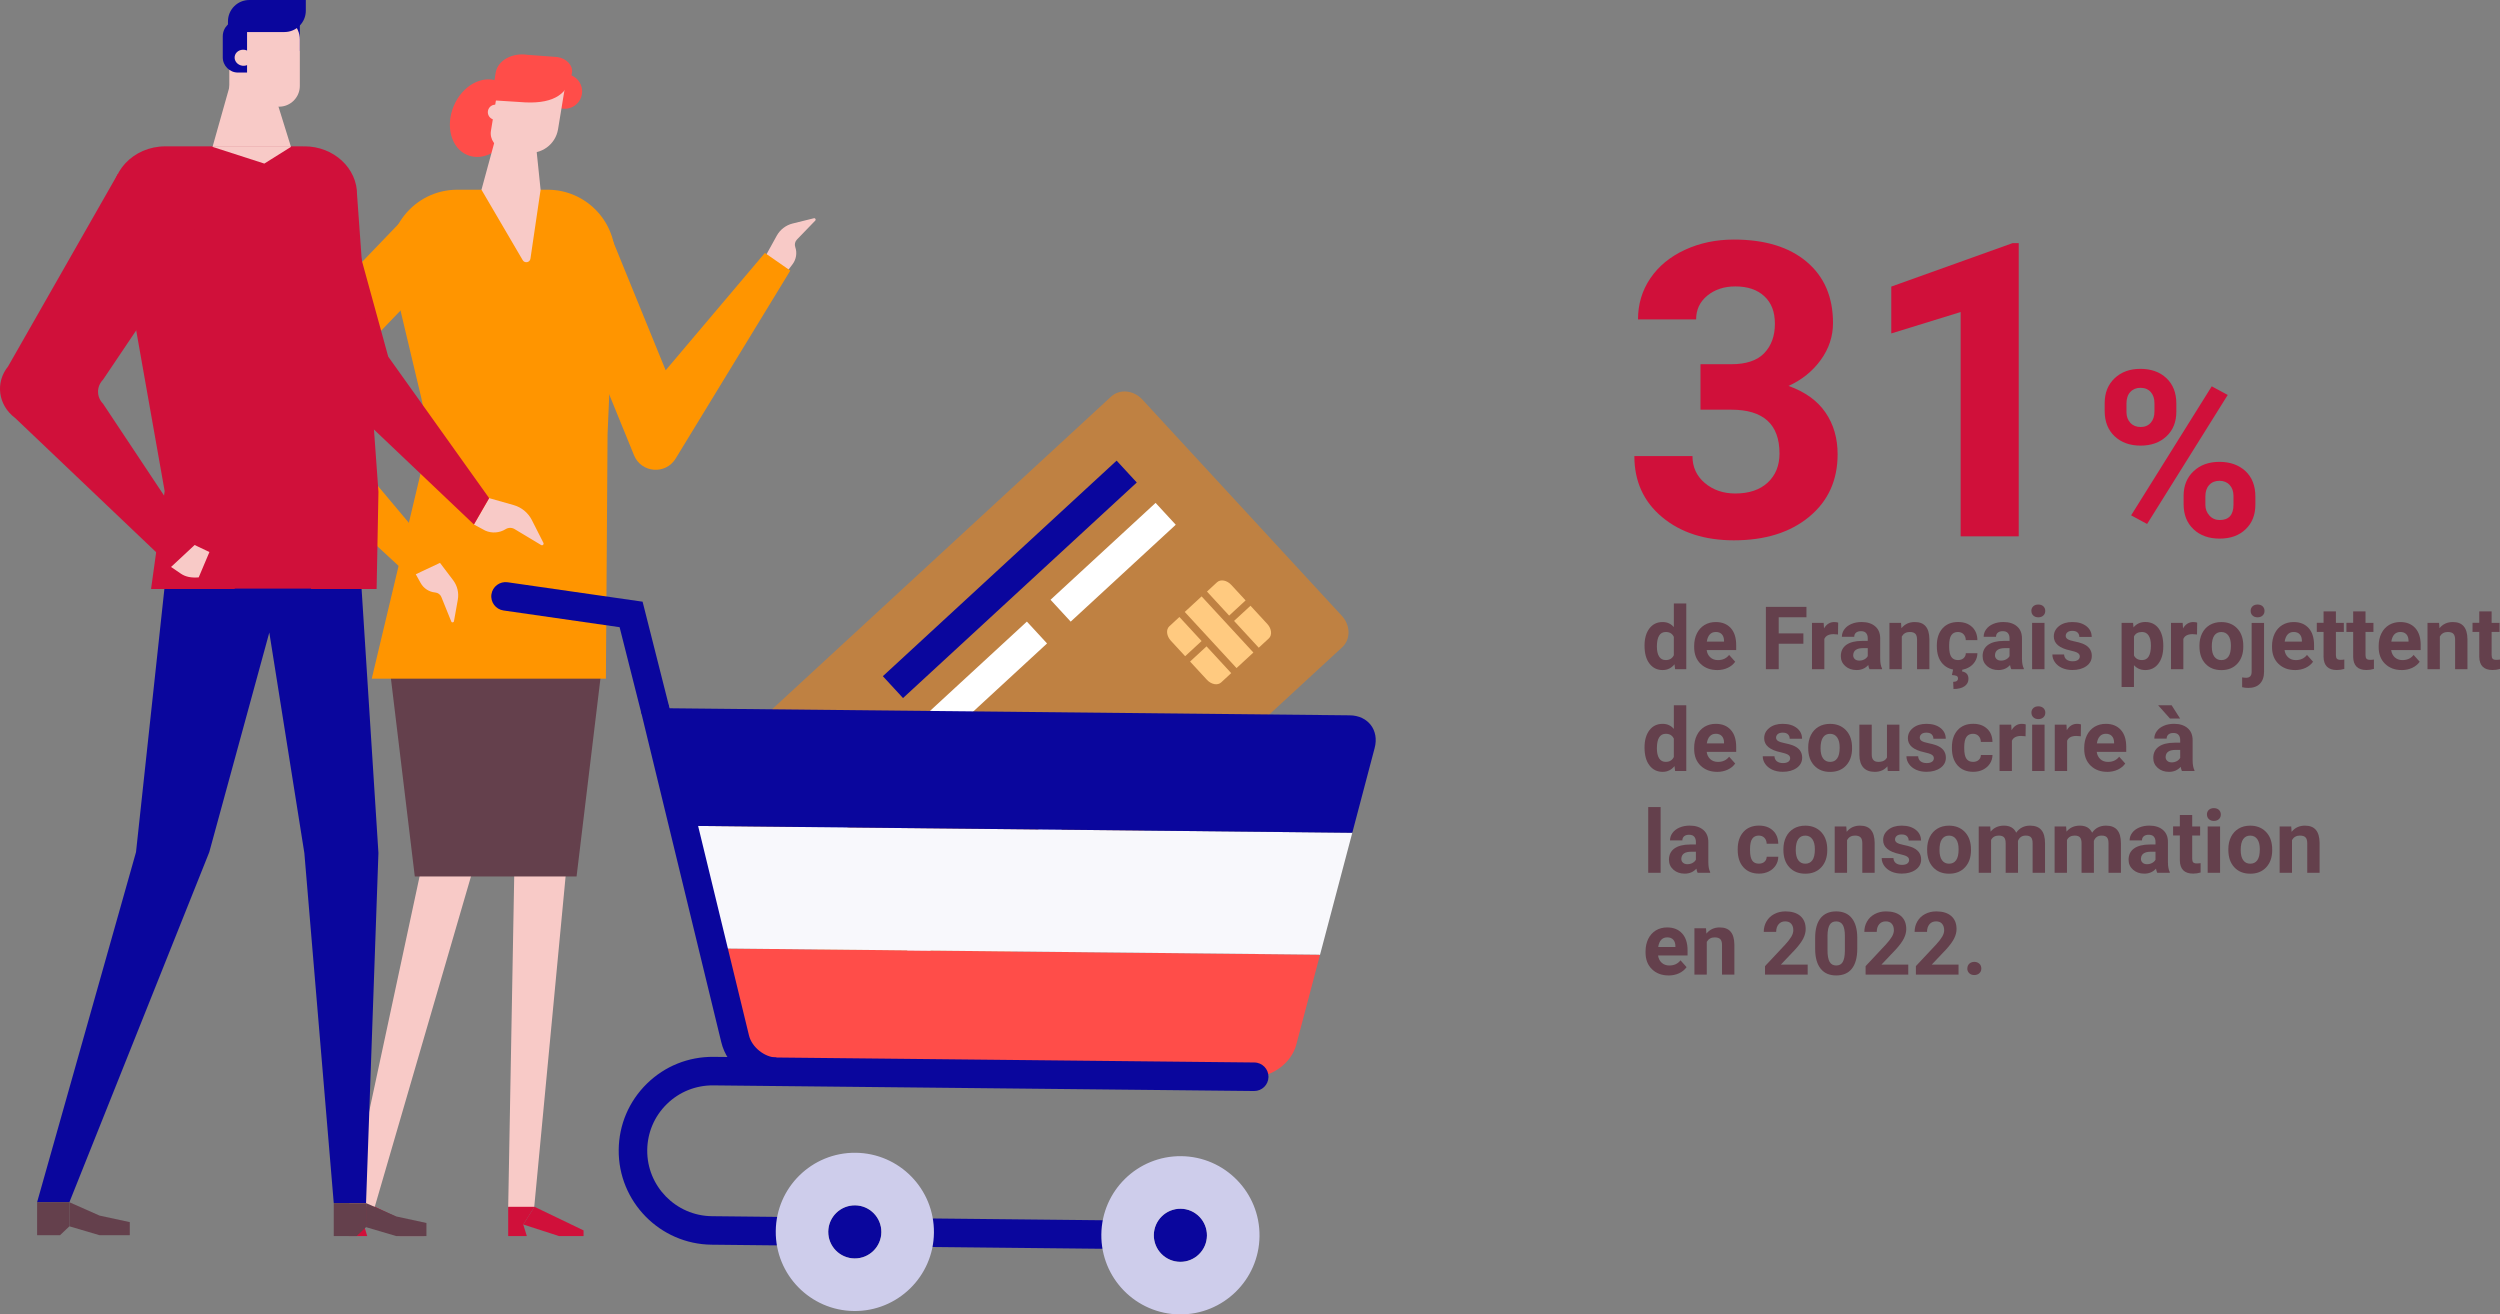 <?xml version="1.0" encoding="UTF-8"?>
<svg id="Calque_2" data-name="Calque 2" xmlns="http://www.w3.org/2000/svg" viewBox="0 0 884.11 464.83">
  <rect x="0" y="0" width="884.11" height="464.83" fill="#808080" stroke="none"/>
  <defs>
    <style>
      .cls-1 {
        fill: #ff4d49;
      }

      .cls-2 {
        fill: #fff;
      }

      .cls-3 {
        fill: #0a069d;
      }

      .cls-4 {
        fill: #f8f8fc;
      }

      .cls-5 {
        fill: #bf8142;
      }

      .cls-6 {
        fill: #64404c;
      }

      .cls-7 {
        fill: #ff9500;
      }

      .cls-8 {
        fill: #ffca80;
      }

      .cls-9 {
        fill: #e8ebf9;
      }

      .cls-10 {
        fill: #d0103a;
      }

      .cls-11 {
        fill: #f8cac7;
      }

      .cls-12 {
        fill: #cecdeb;
      }
    </style>
  </defs>
  <g id="Calque_1-2" data-name="Calque 1">
    <g>
      <path class="cls-10" d="m601.37,128.8h10.95c5.21,0,9.08-1.3,11.59-3.91,2.51-2.61,3.77-6.07,3.77-10.38s-1.24-7.42-3.73-9.74-5.91-3.48-10.27-3.48c-3.93,0-7.23,1.08-9.88,3.24-2.65,2.16-3.98,4.96-3.98,8.42h-20.55c0-5.4,1.46-10.25,4.37-14.54,2.92-4.29,6.99-7.64,12.23-10.06,5.24-2.42,11.01-3.63,17.31-3.63,10.95,0,19.53,2.62,25.74,7.86,6.21,5.24,9.31,12.45,9.31,21.65,0,4.74-1.45,9.1-4.34,13.08-2.89,3.98-6.68,7.04-11.38,9.17,5.83,2.09,10.18,5.21,13.05,9.38,2.87,4.17,4.3,9.1,4.3,14.79,0,9.2-3.35,16.57-10.06,22.11-6.71,5.55-15.58,8.32-26.62,8.32-10.33,0-18.78-2.72-25.35-8.18-6.56-5.45-9.85-12.66-9.85-21.61h20.55c0,3.89,1.46,7.06,4.37,9.53,2.92,2.46,6.51,3.7,10.77,3.7,4.88,0,8.71-1.29,11.48-3.87,2.77-2.58,4.16-6.01,4.16-10.27,0-10.33-5.69-15.5-17.06-15.5h-10.88v-16.07Z"/>
      <path class="cls-10" d="m713.92,189.66h-20.55v-79.31l-24.53,7.57v-16.57l42.87-15.36h2.2v103.66Z"/>
      <path class="cls-10" d="m744.31,142.51c0-3.58,1.16-6.49,3.49-8.72,2.33-2.23,5.37-3.35,9.14-3.35s6.9,1.1,9.22,3.31c2.33,2.21,3.49,5.19,3.49,8.96v2.89c0,3.61-1.16,6.51-3.49,8.7-2.33,2.19-5.37,3.29-9.14,3.29s-6.86-1.1-9.2-3.31c-2.34-2.21-3.51-5.18-3.51-8.92v-2.85Zm7.7,3.14c0,1.61.46,2.91,1.38,3.89.92.98,2.13,1.47,3.63,1.47s2.69-.5,3.57-1.49c.88-1,1.32-2.33,1.32-3.99v-2.98c0-1.61-.44-2.92-1.32-3.91-.88-1-2.1-1.49-3.65-1.49-1.47,0-2.66.49-3.57,1.47-.91.98-1.36,2.35-1.36,4.09v2.94Zm7.3,39.65l-5.65-3.05,28.51-45.63,5.65,3.05-28.51,45.63Zm12.91-9.94c0-3.61,1.18-6.52,3.53-8.72,2.35-2.21,5.4-3.31,9.14-3.31s6.86,1.09,9.2,3.27c2.34,2.18,3.51,5.18,3.51,9v2.89c0,3.58-1.15,6.48-3.45,8.68-2.3,2.21-5.36,3.31-9.18,3.31s-6.94-1.11-9.26-3.33c-2.33-2.22-3.49-5.16-3.49-8.82v-2.97Zm7.7,3.18c0,1.48.48,2.74,1.44,3.79s2.17,1.57,3.61,1.57c3.26,0,4.89-1.81,4.89-5.44v-3.07c0-1.61-.46-2.91-1.36-3.89-.91-.98-2.11-1.47-3.61-1.47s-2.7.49-3.61,1.47c-.91.98-1.36,2.32-1.36,4.01v3.02Z"/>
      <path class="cls-6" d="m581.58,228.35c0-2.55.57-4.59,1.72-6.1,1.15-1.51,2.71-2.27,4.7-2.27,1.59,0,2.91.6,3.95,1.79v-8.36h4.39v23.25h-3.95l-.21-1.74c-1.09,1.36-2.49,2.04-4.21,2.04-1.93,0-3.47-.76-4.64-2.28-1.17-1.52-1.75-3.63-1.75-6.33Zm4.37.31c0,1.54.27,2.72.8,3.54.53.82,1.31,1.23,2.33,1.23,1.35,0,2.31-.57,2.86-1.72v-6.49c-.54-1.15-1.49-1.72-2.83-1.72-2.11,0-3.16,1.72-3.16,5.16Z"/>
      <path class="cls-6" d="m607.26,236.96c-2.4,0-4.36-.74-5.87-2.21-1.51-1.47-2.26-3.44-2.26-5.89v-.42c0-1.65.32-3.12.95-4.41.64-1.3,1.54-2.29,2.7-3,1.17-.7,2.5-1.05,3.99-1.05,2.24,0,4,.71,5.29,2.12,1.29,1.41,1.93,3.42,1.93,6.01v1.79h-10.43c.14,1.07.57,1.93,1.28,2.57.71.65,1.61.97,2.7.97,1.69,0,3-.61,3.95-1.83l2.15,2.41c-.66.93-1.54,1.65-2.66,2.17s-2.36.78-3.72.78Zm-.5-13.46c-.87,0-1.57.29-2.11.88-.54.59-.89,1.43-1.04,2.52h6.08v-.35c-.02-.97-.28-1.73-.79-2.26-.5-.53-1.22-.8-2.15-.8Z"/>
      <path class="cls-6" d="m637.75,227.65h-8.72v9.01h-4.54v-22.04h14.35v3.68h-9.81v5.69h8.72v3.66Z"/>
      <path class="cls-6" d="m649.99,224.38c-.6-.08-1.12-.12-1.57-.12-1.66,0-2.74.56-3.25,1.68v10.72h-4.37v-16.38h4.13l.12,1.95c.88-1.5,2.09-2.25,3.65-2.25.48,0,.94.07,1.36.2l-.06,4.21Z"/>
      <path class="cls-6" d="m661.14,236.66c-.2-.39-.35-.88-.44-1.47-1.06,1.18-2.44,1.77-4.13,1.77-1.6,0-2.93-.46-3.99-1.39-1.05-.93-1.58-2.1-1.58-3.51,0-1.74.64-3.07,1.93-4,1.29-.93,3.15-1.4,5.58-1.41h2.01v-.94c0-.76-.19-1.36-.58-1.82-.39-.46-1-.68-1.84-.68-.74,0-1.31.18-1.73.53-.42.35-.63.84-.63,1.45h-4.37c0-.95.29-1.83.88-2.63.58-.81,1.41-1.44,2.48-1.9,1.07-.46,2.27-.69,3.6-.69,2.02,0,3.62.51,4.81,1.52,1.19,1.01,1.78,2.44,1.78,4.28v7.1c0,1.55.23,2.73.65,3.53v.26h-4.42Zm-3.62-3.04c.65,0,1.24-.14,1.79-.43.54-.29.95-.67,1.21-1.16v-2.82h-1.63c-2.19,0-3.36.76-3.5,2.27l-.02.26c0,.54.19.99.58,1.35.38.35.91.53,1.57.53Z"/>
      <path class="cls-6" d="m672.29,220.28l.14,1.89c1.17-1.46,2.74-2.19,4.71-2.19,1.74,0,3.03.51,3.88,1.53.85,1.02,1.28,2.54,1.3,4.57v10.58h-4.37v-10.5c0-.93-.2-1.61-.61-2.03-.4-.42-1.07-.63-2.01-.63-1.23,0-2.15.53-2.77,1.58v11.58h-4.37v-16.38h4.12Z"/>
      <path class="cls-6" d="m692.44,233.43c.81,0,1.46-.22,1.97-.67.5-.44.77-1.03.79-1.77h4.1c-.01,1.11-.31,2.13-.91,3.05-.6.92-1.41,1.64-2.44,2.15-1.03.51-2.18.76-3.43.76-2.34,0-4.19-.74-5.54-2.23-1.35-1.49-2.03-3.54-2.03-6.17v-.29c0-2.52.67-4.54,2.01-6.04,1.34-1.5,3.18-2.25,5.52-2.25,2.05,0,3.69.58,4.93,1.75,1.24,1.17,1.86,2.72,1.88,4.66h-4.1c-.02-.85-.28-1.54-.79-2.08-.5-.53-1.17-.8-2-.8-1.02,0-1.79.37-2.31,1.11-.52.74-.78,1.95-.78,3.62v.45c0,1.69.26,2.9.77,3.64.51.74,1.3,1.11,2.35,1.11Zm1.59,3.13l-.17.88c1.51.27,2.27,1.15,2.27,2.62,0,1.11-.46,1.99-1.39,2.63-.92.65-2.22.97-3.9.97l-.11-2.53c1.13,0,1.7-.41,1.7-1.23,0-.42-.17-.71-.51-.87-.34-.16-.89-.26-1.64-.31l.47-2.17h3.27Z"/>
      <path class="cls-6" d="m711.28,236.66c-.2-.39-.35-.88-.44-1.47-1.06,1.18-2.44,1.77-4.13,1.77-1.6,0-2.93-.46-3.99-1.39-1.05-.93-1.58-2.1-1.58-3.51,0-1.74.64-3.07,1.93-4,1.29-.93,3.15-1.4,5.58-1.41h2.01v-.94c0-.76-.19-1.36-.58-1.82-.39-.46-1-.68-1.84-.68-.74,0-1.31.18-1.73.53-.42.35-.63.84-.63,1.45h-4.37c0-.95.29-1.83.88-2.63.58-.81,1.41-1.44,2.48-1.9,1.07-.46,2.27-.69,3.6-.69,2.02,0,3.62.51,4.81,1.52,1.19,1.01,1.78,2.44,1.78,4.28v7.1c0,1.55.23,2.73.65,3.53v.26h-4.42Zm-3.62-3.04c.65,0,1.24-.14,1.79-.43.54-.29.95-.67,1.21-1.16v-2.82h-1.63c-2.19,0-3.36.76-3.5,2.27l-.02.26c0,.54.19.99.58,1.35.38.35.91.53,1.57.53Z"/>
      <path class="cls-6" d="m718.38,216.04c0-.66.22-1.2.66-1.62.44-.42,1.04-.63,1.79-.63s1.34.21,1.79.63c.44.42.67.96.67,1.62s-.22,1.21-.67,1.63c-.45.42-1.04.64-1.78.64s-1.33-.21-1.78-.64c-.45-.42-.67-.97-.67-1.63Zm4.65,20.62h-4.39v-16.38h4.39v16.38Z"/>
      <path class="cls-6" d="m735.5,232.13c0-.54-.27-.96-.79-1.26-.53-.31-1.38-.58-2.55-.83-3.9-.82-5.84-2.47-5.84-4.96,0-1.45.6-2.67,1.81-3.64,1.21-.97,2.78-1.46,4.73-1.46,2.08,0,3.74.49,4.99,1.47,1.25.98,1.87,2.25,1.87,3.81h-4.37c0-.62-.2-1.14-.61-1.55-.4-.41-1.03-.61-1.89-.61-.74,0-1.31.17-1.71.5-.4.33-.61.76-.61,1.27,0,.48.23.88.69,1.17.46.3,1.23.55,2.32.77,1.09.22,2.01.46,2.75.73,2.31.85,3.47,2.32,3.47,4.41,0,1.49-.64,2.7-1.92,3.62-1.28.92-2.94,1.38-4.96,1.38-1.37,0-2.59-.25-3.66-.73-1.06-.49-1.9-1.16-2.5-2.01s-.91-1.77-.91-2.76h4.15c.04.78.33,1.37.86,1.79.53.41,1.25.62,2.15.62.84,0,1.47-.16,1.9-.48.43-.32.64-.73.64-1.25Z"/>
      <path class="cls-6" d="m765.03,228.62c0,2.52-.57,4.54-1.72,6.06-1.15,1.52-2.69,2.28-4.64,2.28-1.66,0-2.99-.58-4.01-1.73v7.72h-4.37v-22.67h4.06l.15,1.6c1.06-1.27,2.44-1.91,4.15-1.91,2.02,0,3.59.75,4.71,2.24s1.68,3.55,1.68,6.18v.23Zm-4.37-.33c0-1.53-.27-2.71-.81-3.54-.54-.83-1.32-1.25-2.35-1.25-1.37,0-2.32.53-2.83,1.58v6.73c.53,1.08,1.49,1.62,2.86,1.62,2.09,0,3.13-1.71,3.13-5.15Z"/>
      <path class="cls-6" d="m776.95,224.38c-.6-.08-1.12-.12-1.57-.12-1.66,0-2.74.56-3.25,1.68v10.72h-4.37v-16.38h4.13l.12,1.95c.88-1.5,2.09-2.25,3.65-2.25.48,0,.94.07,1.36.2l-.06,4.21Z"/>
      <path class="cls-6" d="m777.82,228.32c0-1.62.31-3.07.94-4.34.63-1.27,1.53-2.25,2.7-2.95,1.18-.7,2.54-1.04,4.09-1.04,2.21,0,4.01.68,5.41,2.03,1.4,1.35,2.18,3.19,2.34,5.51l.03,1.12c0,2.51-.7,4.53-2.1,6.05-1.4,1.52-3.28,2.28-5.65,2.28s-4.25-.76-5.65-2.27c-1.41-1.51-2.11-3.57-2.11-6.18v-.2Zm4.37.31c0,1.56.29,2.75.88,3.57.58.82,1.42,1.24,2.51,1.24s1.89-.41,2.48-1.22c.6-.81.89-2.12.89-3.9,0-1.53-.3-2.71-.89-3.55-.6-.84-1.43-1.26-2.51-1.26s-1.9.42-2.48,1.25c-.59.83-.88,2.12-.88,3.87Z"/>
      <path class="cls-6" d="m800.67,220.28v17.27c0,1.81-.48,3.21-1.44,4.22-.96,1-2.34,1.51-4.15,1.51-.76,0-1.48-.09-2.16-.26v-3.47c.52.09.98.14,1.38.14,1.32,0,1.98-.7,1.98-2.1v-17.3h4.39Zm-4.74-4.24c0-.66.22-1.2.66-1.62.44-.42,1.04-.63,1.79-.63s1.35.21,1.79.63c.44.42.66.96.66,1.62s-.22,1.21-.67,1.63c-.45.42-1.04.64-1.78.64s-1.33-.21-1.78-.64c-.45-.42-.67-.97-.67-1.63Z"/>
      <path class="cls-6" d="m811.62,236.96c-2.4,0-4.36-.74-5.87-2.21-1.51-1.47-2.26-3.44-2.26-5.89v-.42c0-1.65.32-3.12.95-4.41.64-1.3,1.54-2.29,2.7-3,1.17-.7,2.5-1.05,3.99-1.05,2.24,0,4,.71,5.29,2.12,1.29,1.41,1.93,3.42,1.93,6.01v1.79h-10.43c.14,1.07.57,1.93,1.28,2.57.71.65,1.61.97,2.7.97,1.69,0,3-.61,3.95-1.83l2.15,2.41c-.66.93-1.54,1.65-2.66,2.17s-2.36.78-3.72.78Zm-.5-13.46c-.87,0-1.57.29-2.11.88-.54.59-.89,1.43-1.04,2.52h6.08v-.35c-.02-.97-.28-1.73-.79-2.26-.5-.53-1.22-.8-2.15-.8Z"/>
      <path class="cls-6" d="m826.08,216.25v4.03h2.8v3.21h-2.8v8.17c0,.61.12,1.04.35,1.3.23.26.68.39,1.33.39.48,0,.91-.04,1.29-.11v3.32c-.86.26-1.74.39-2.65.39-3.07,0-4.63-1.55-4.69-4.65v-8.83h-2.39v-3.21h2.39v-4.03h4.37Z"/>
      <path class="cls-6" d="m836.55,216.25v4.03h2.8v3.21h-2.8v8.17c0,.61.12,1.04.35,1.3.23.26.68.39,1.33.39.48,0,.91-.04,1.29-.11v3.32c-.86.26-1.74.39-2.65.39-3.07,0-4.63-1.55-4.69-4.65v-8.83h-2.39v-3.21h2.39v-4.03h4.37Z"/>
      <path class="cls-6" d="m849.33,236.96c-2.4,0-4.36-.74-5.87-2.21-1.51-1.47-2.26-3.44-2.26-5.89v-.42c0-1.65.32-3.12.95-4.41.64-1.3,1.54-2.29,2.7-3,1.17-.7,2.5-1.05,3.99-1.05,2.24,0,4,.71,5.29,2.12,1.29,1.41,1.93,3.42,1.93,6.01v1.79h-10.43c.14,1.07.57,1.93,1.28,2.57.71.65,1.61.97,2.7.97,1.69,0,3-.61,3.95-1.83l2.15,2.41c-.66.93-1.54,1.65-2.66,2.17s-2.36.78-3.72.78Zm-.5-13.46c-.87,0-1.57.29-2.11.88-.54.59-.89,1.43-1.04,2.52h6.08v-.35c-.02-.97-.28-1.73-.79-2.26-.5-.53-1.22-.8-2.15-.8Z"/>
      <path class="cls-6" d="m862.57,220.28l.14,1.89c1.17-1.46,2.74-2.19,4.71-2.19,1.74,0,3.03.51,3.88,1.53.85,1.02,1.28,2.54,1.3,4.57v10.58h-4.37v-10.5c0-.93-.2-1.61-.61-2.03-.4-.42-1.07-.63-2.01-.63-1.23,0-2.15.53-2.77,1.58v11.58h-4.37v-16.38h4.12Z"/>
      <path class="cls-6" d="m881.15,216.25v4.03h2.8v3.21h-2.8v8.17c0,.61.12,1.04.35,1.3.23.26.68.39,1.33.39.48,0,.91-.04,1.29-.11v3.32c-.86.26-1.74.39-2.65.39-3.07,0-4.63-1.55-4.69-4.65v-8.83h-2.39v-3.21h2.39v-4.03h4.37Z"/>
      <path class="cls-6" d="m581.58,264.35c0-2.55.57-4.59,1.72-6.1,1.15-1.51,2.71-2.27,4.7-2.27,1.59,0,2.91.6,3.95,1.79v-8.36h4.39v23.25h-3.95l-.21-1.74c-1.09,1.36-2.49,2.04-4.21,2.04-1.93,0-3.47-.76-4.64-2.28-1.17-1.52-1.75-3.63-1.75-6.33Zm4.37.31c0,1.54.27,2.72.8,3.54.53.82,1.31,1.23,2.33,1.23,1.35,0,2.31-.57,2.86-1.72v-6.49c-.54-1.15-1.49-1.72-2.83-1.72-2.11,0-3.16,1.72-3.16,5.16Z"/>
      <path class="cls-6" d="m607.26,272.96c-2.4,0-4.36-.74-5.87-2.21-1.51-1.47-2.26-3.44-2.26-5.89v-.42c0-1.65.32-3.12.95-4.41.64-1.3,1.54-2.29,2.7-3,1.17-.7,2.5-1.05,3.99-1.05,2.24,0,4,.71,5.29,2.12,1.29,1.41,1.93,3.42,1.93,6.01v1.79h-10.43c.14,1.07.57,1.93,1.28,2.57.71.65,1.61.97,2.7.97,1.69,0,3-.61,3.95-1.83l2.15,2.41c-.66.93-1.54,1.65-2.66,2.17s-2.36.78-3.72.78Zm-.5-13.46c-.87,0-1.57.29-2.11.88-.54.59-.89,1.43-1.04,2.52h6.08v-.35c-.02-.97-.28-1.73-.79-2.26-.5-.53-1.22-.8-2.15-.8Z"/>
      <path class="cls-6" d="m633.07,268.13c0-.54-.27-.96-.79-1.26-.53-.31-1.38-.58-2.55-.83-3.9-.82-5.84-2.47-5.84-4.96,0-1.45.6-2.67,1.81-3.64,1.21-.97,2.78-1.46,4.73-1.46,2.08,0,3.74.49,4.99,1.47,1.25.98,1.87,2.25,1.87,3.81h-4.37c0-.62-.2-1.14-.61-1.55-.4-.41-1.03-.61-1.89-.61-.74,0-1.31.17-1.71.5-.4.33-.61.76-.61,1.27,0,.48.23.88.69,1.17.46.3,1.23.55,2.32.77,1.09.22,2.01.46,2.75.73,2.31.85,3.47,2.32,3.47,4.41,0,1.49-.64,2.7-1.92,3.62-1.28.92-2.94,1.38-4.96,1.38-1.37,0-2.59-.25-3.66-.73-1.06-.49-1.9-1.16-2.5-2.01s-.91-1.77-.91-2.76h4.15c.04.78.33,1.37.86,1.79.53.41,1.25.62,2.15.62.84,0,1.47-.16,1.9-.48.43-.32.64-.73.64-1.25Z"/>
      <path class="cls-6" d="m639.46,264.32c0-1.62.31-3.07.94-4.34.63-1.27,1.53-2.25,2.7-2.95,1.18-.7,2.54-1.04,4.09-1.04,2.21,0,4.01.68,5.41,2.03,1.4,1.35,2.18,3.19,2.34,5.51l.03,1.12c0,2.51-.7,4.53-2.1,6.05-1.4,1.52-3.28,2.28-5.65,2.28s-4.25-.76-5.65-2.27c-1.41-1.51-2.11-3.57-2.11-6.18v-.2Zm4.37.31c0,1.56.29,2.75.88,3.57.58.82,1.42,1.24,2.51,1.24s1.89-.41,2.48-1.22c.6-.81.89-2.12.89-3.9,0-1.53-.3-2.71-.89-3.55-.6-.84-1.43-1.26-2.51-1.26s-1.9.42-2.48,1.25c-.59.83-.88,2.12-.88,3.87Z"/>
      <path class="cls-6" d="m667.48,270.99c-1.08,1.31-2.57,1.97-4.48,1.97-1.76,0-3.1-.5-4.02-1.51-.92-1.01-1.4-2.49-1.42-4.44v-10.73h4.37v10.59c0,1.71.78,2.56,2.33,2.56s2.5-.51,3.06-1.54v-11.61h4.39v16.38h-4.12l-.12-1.67Z"/>
      <path class="cls-6" d="m683.89,268.13c0-.54-.27-.96-.79-1.26-.53-.31-1.38-.58-2.55-.83-3.9-.82-5.84-2.47-5.84-4.96,0-1.45.6-2.67,1.81-3.64,1.21-.97,2.78-1.46,4.73-1.46,2.08,0,3.74.49,4.99,1.47,1.25.98,1.87,2.25,1.87,3.81h-4.37c0-.62-.2-1.14-.61-1.55-.4-.41-1.03-.61-1.89-.61-.74,0-1.31.17-1.71.5-.4.33-.61.76-.61,1.27,0,.48.23.88.69,1.17.46.3,1.23.55,2.32.77,1.09.22,2.01.46,2.75.73,2.31.85,3.47,2.32,3.47,4.41,0,1.49-.64,2.7-1.92,3.62-1.28.92-2.94,1.38-4.96,1.38-1.37,0-2.59-.25-3.66-.73-1.06-.49-1.9-1.16-2.5-2.01s-.91-1.77-.91-2.76h4.15c.04.78.33,1.37.86,1.79.53.41,1.25.62,2.15.62.84,0,1.47-.16,1.9-.48.43-.32.64-.73.64-1.25Z"/>
      <path class="cls-6" d="m697.77,269.43c.81,0,1.46-.22,1.97-.67.5-.44.77-1.03.79-1.77h4.1c-.01,1.11-.31,2.13-.91,3.05-.6.92-1.41,1.64-2.44,2.15-1.03.51-2.18.76-3.43.76-2.34,0-4.19-.74-5.54-2.23-1.35-1.49-2.03-3.54-2.03-6.17v-.29c0-2.52.67-4.54,2.01-6.04,1.34-1.5,3.18-2.25,5.52-2.25,2.05,0,3.69.58,4.93,1.75,1.24,1.17,1.86,2.72,1.88,4.66h-4.1c-.02-.85-.28-1.54-.79-2.08-.5-.53-1.17-.8-2-.8-1.02,0-1.79.37-2.31,1.11-.52.74-.78,1.95-.78,3.62v.45c0,1.69.26,2.9.77,3.64.51.74,1.3,1.11,2.35,1.11Z"/>
      <path class="cls-6" d="m716.32,260.38c-.6-.08-1.12-.12-1.57-.12-1.66,0-2.74.56-3.25,1.68v10.72h-4.37v-16.38h4.13l.12,1.95c.88-1.5,2.09-2.25,3.65-2.25.48,0,.94.07,1.36.2l-.06,4.21Z"/>
      <path class="cls-6" d="m718.4,252.04c0-.66.22-1.2.66-1.62.44-.42,1.04-.63,1.79-.63s1.34.21,1.79.63c.44.42.67.96.67,1.62s-.22,1.21-.67,1.63c-.45.42-1.04.64-1.78.64s-1.33-.21-1.78-.64c-.45-.42-.67-.97-.67-1.63Zm4.65,20.62h-4.39v-16.38h4.39v16.38Z"/>
      <path class="cls-6" d="m735.85,260.38c-.6-.08-1.12-.12-1.57-.12-1.66,0-2.74.56-3.25,1.68v10.72h-4.37v-16.38h4.13l.12,1.95c.88-1.5,2.09-2.25,3.65-2.25.48,0,.94.07,1.36.2l-.06,4.21Z"/>
      <path class="cls-6" d="m745.2,272.96c-2.4,0-4.36-.74-5.87-2.21-1.51-1.47-2.26-3.44-2.26-5.89v-.42c0-1.65.32-3.12.95-4.41.64-1.3,1.54-2.29,2.7-3,1.17-.7,2.5-1.05,3.99-1.05,2.24,0,4,.71,5.29,2.12,1.29,1.41,1.93,3.42,1.93,6.01v1.79h-10.43c.14,1.07.57,1.93,1.28,2.57.71.65,1.61.97,2.7.97,1.69,0,3-.61,3.95-1.83l2.15,2.41c-.66.93-1.54,1.65-2.66,2.17s-2.36.78-3.72.78Zm-.5-13.46c-.87,0-1.57.29-2.11.88-.54.59-.89,1.43-1.04,2.52h6.08v-.35c-.02-.97-.28-1.73-.79-2.26-.5-.53-1.22-.8-2.15-.8Z"/>
      <path class="cls-6" d="m771.63,272.66c-.2-.39-.35-.88-.44-1.47-1.06,1.18-2.44,1.77-4.13,1.77-1.6,0-2.93-.46-3.99-1.39-1.05-.93-1.58-2.1-1.58-3.51,0-1.74.64-3.07,1.93-4,1.29-.93,3.15-1.4,5.58-1.41h2.01v-.94c0-.76-.19-1.36-.58-1.82-.39-.46-1-.68-1.84-.68-.74,0-1.31.18-1.73.53-.42.35-.63.84-.63,1.45h-4.37c0-.95.29-1.83.88-2.63.58-.81,1.41-1.44,2.48-1.9,1.07-.46,2.27-.69,3.6-.69,2.02,0,3.62.51,4.81,1.52,1.19,1.01,1.78,2.44,1.78,4.28v7.1c0,1.55.23,2.73.65,3.53v.26h-4.42Zm-.65-18.56h-3.59l-4.18-4.69h4.77l3,4.69Zm-2.97,15.51c.65,0,1.24-.14,1.79-.43.54-.29.95-.67,1.21-1.16v-2.82h-1.63c-2.19,0-3.36.76-3.5,2.27l-.02.26c0,.54.19.99.58,1.35.38.35.91.53,1.57.53Z"/>
      <path class="cls-6" d="m587.27,308.66h-4.39v-23.25h4.39v23.25Z"/>
      <path class="cls-6" d="m600.36,308.66c-.2-.39-.35-.88-.44-1.47-1.06,1.18-2.44,1.77-4.13,1.77-1.6,0-2.93-.46-3.99-1.39-1.05-.93-1.58-2.1-1.58-3.51,0-1.74.64-3.07,1.93-4,1.29-.93,3.15-1.4,5.58-1.41h2.01v-.94c0-.76-.19-1.36-.58-1.82-.39-.46-1-.68-1.84-.68-.74,0-1.31.18-1.73.53-.42.35-.63.84-.63,1.45h-4.37c0-.95.29-1.83.88-2.63.58-.81,1.41-1.44,2.48-1.9,1.07-.46,2.27-.69,3.6-.69,2.02,0,3.62.51,4.81,1.52,1.19,1.01,1.78,2.44,1.78,4.28v7.1c0,1.55.23,2.73.65,3.53v.26h-4.42Zm-3.62-3.04c.65,0,1.24-.14,1.79-.43.54-.29.95-.67,1.21-1.16v-2.82h-1.63c-2.19,0-3.36.76-3.5,2.27l-.02.26c0,.54.19.99.58,1.35.38.35.91.53,1.57.53Z"/>
      <path class="cls-6" d="m622.02,305.43c.81,0,1.46-.22,1.97-.67.5-.44.77-1.03.79-1.77h4.1c-.01,1.11-.31,2.13-.91,3.05-.6.92-1.41,1.64-2.44,2.15-1.03.51-2.18.76-3.43.76-2.34,0-4.19-.74-5.54-2.23-1.35-1.49-2.03-3.54-2.03-6.17v-.29c0-2.52.67-4.54,2.01-6.04,1.34-1.5,3.18-2.25,5.52-2.25,2.05,0,3.69.58,4.93,1.75,1.24,1.17,1.86,2.72,1.88,4.66h-4.1c-.02-.85-.28-1.54-.79-2.08-.5-.53-1.17-.8-2-.8-1.02,0-1.79.37-2.31,1.11-.52.74-.78,1.95-.78,3.62v.45c0,1.69.26,2.9.77,3.64.51.74,1.3,1.11,2.35,1.11Z"/>
      <path class="cls-6" d="m630.69,300.32c0-1.62.31-3.07.94-4.34.63-1.27,1.53-2.25,2.7-2.95,1.18-.7,2.54-1.04,4.09-1.04,2.21,0,4.01.68,5.41,2.03,1.4,1.35,2.18,3.19,2.34,5.51l.03,1.12c0,2.51-.7,4.53-2.1,6.05-1.4,1.52-3.28,2.28-5.65,2.28s-4.25-.76-5.65-2.27c-1.41-1.51-2.11-3.57-2.11-6.18v-.2Zm4.37.31c0,1.56.29,2.75.88,3.57.58.82,1.42,1.24,2.51,1.24s1.89-.41,2.48-1.22c.6-.81.89-2.12.89-3.9,0-1.53-.3-2.71-.89-3.55-.6-.84-1.43-1.26-2.51-1.26s-1.9.42-2.48,1.25c-.59.83-.88,2.12-.88,3.87Z"/>
      <path class="cls-6" d="m652.93,292.28l.14,1.89c1.17-1.46,2.74-2.19,4.71-2.19,1.74,0,3.03.51,3.88,1.53.85,1.02,1.28,2.54,1.3,4.57v10.58h-4.37v-10.5c0-.93-.2-1.61-.61-2.03-.4-.42-1.07-.63-2.01-.63-1.23,0-2.15.53-2.77,1.58v11.58h-4.37v-16.38h4.12Z"/>
      <path class="cls-6" d="m675.14,304.13c0-.54-.27-.96-.79-1.26-.53-.31-1.38-.58-2.55-.83-3.9-.82-5.84-2.47-5.84-4.96,0-1.45.6-2.67,1.81-3.64,1.21-.97,2.78-1.46,4.73-1.46,2.08,0,3.74.49,4.99,1.47,1.25.98,1.87,2.25,1.87,3.81h-4.37c0-.62-.2-1.14-.61-1.55-.4-.41-1.03-.61-1.89-.61-.74,0-1.31.17-1.71.5-.4.33-.61.76-.61,1.27,0,.48.23.88.69,1.17.46.3,1.23.55,2.32.77,1.09.22,2.01.46,2.75.73,2.31.85,3.47,2.32,3.47,4.41,0,1.49-.64,2.7-1.92,3.62-1.28.92-2.94,1.38-4.96,1.38-1.37,0-2.59-.25-3.66-.73-1.06-.49-1.9-1.16-2.5-2.01s-.91-1.77-.91-2.76h4.15c.04.78.33,1.37.86,1.79.53.41,1.25.62,2.15.62.84,0,1.47-.16,1.9-.48.43-.32.64-.73.64-1.25Z"/>
      <path class="cls-6" d="m681.52,300.32c0-1.62.31-3.07.94-4.34.63-1.27,1.53-2.25,2.7-2.95,1.18-.7,2.54-1.04,4.09-1.04,2.21,0,4.01.68,5.41,2.03,1.4,1.35,2.18,3.19,2.34,5.51l.03,1.12c0,2.51-.7,4.53-2.1,6.05-1.4,1.52-3.28,2.28-5.65,2.28s-4.25-.76-5.65-2.27c-1.41-1.51-2.11-3.57-2.11-6.18v-.2Zm4.37.31c0,1.56.29,2.75.88,3.57.58.82,1.42,1.24,2.51,1.24s1.89-.41,2.48-1.22c.6-.81.89-2.12.89-3.9,0-1.53-.3-2.71-.89-3.55-.6-.84-1.43-1.26-2.51-1.26s-1.9.42-2.48,1.25c-.59.83-.88,2.12-.88,3.87Z"/>
      <path class="cls-6" d="m703.83,292.28l.14,1.83c1.16-1.42,2.73-2.13,4.71-2.13,2.11,0,3.56.83,4.34,2.5,1.15-1.66,2.79-2.5,4.92-2.5,1.78,0,3.1.52,3.97,1.55.87,1.03,1.3,2.59,1.3,4.67v10.46h-4.39v-10.47c0-.93-.18-1.61-.54-2.04s-1-.65-1.92-.65c-1.31,0-2.22.63-2.72,1.88l.02,11.27h-4.37v-10.45c0-.95-.19-1.64-.56-2.06-.37-.42-1.01-.64-1.91-.64-1.24,0-2.14.52-2.69,1.55v11.61h-4.37v-16.38h4.1Z"/>
      <path class="cls-6" d="m730.67,292.28l.14,1.83c1.16-1.42,2.73-2.13,4.71-2.13,2.11,0,3.56.83,4.34,2.5,1.15-1.66,2.79-2.5,4.92-2.5,1.78,0,3.1.52,3.97,1.55.87,1.03,1.3,2.59,1.3,4.67v10.46h-4.39v-10.47c0-.93-.18-1.61-.54-2.04s-1-.65-1.92-.65c-1.31,0-2.22.63-2.72,1.88l.02,11.27h-4.37v-10.45c0-.95-.19-1.64-.56-2.06-.37-.42-1.01-.64-1.91-.64-1.24,0-2.14.52-2.69,1.55v11.61h-4.37v-16.38h4.1Z"/>
      <path class="cls-6" d="m762.9,308.66c-.2-.39-.35-.88-.44-1.47-1.06,1.18-2.44,1.77-4.13,1.77-1.6,0-2.93-.46-3.99-1.39-1.05-.93-1.58-2.1-1.58-3.51,0-1.74.64-3.07,1.93-4,1.29-.93,3.15-1.4,5.58-1.41h2.01v-.94c0-.76-.19-1.36-.58-1.82-.39-.46-1-.68-1.84-.68-.74,0-1.31.18-1.73.53-.42.35-.63.84-.63,1.45h-4.37c0-.95.29-1.83.88-2.63.58-.81,1.41-1.44,2.48-1.9,1.07-.46,2.27-.69,3.6-.69,2.02,0,3.62.51,4.81,1.52,1.19,1.01,1.78,2.44,1.78,4.28v7.1c0,1.55.23,2.73.65,3.53v.26h-4.42Zm-3.62-3.04c.65,0,1.24-.14,1.79-.43.54-.29.95-.67,1.21-1.16v-2.82h-1.63c-2.19,0-3.36.76-3.5,2.27l-.02.26c0,.54.19.99.58,1.35.38.35.91.53,1.57.53Z"/>
      <path class="cls-6" d="m775.26,288.25v4.03h2.8v3.21h-2.8v8.17c0,.61.12,1.04.35,1.3.23.26.68.39,1.33.39.48,0,.91-.04,1.29-.11v3.32c-.86.26-1.74.39-2.65.39-3.07,0-4.63-1.55-4.69-4.65v-8.83h-2.39v-3.21h2.39v-4.03h4.37Z"/>
      <path class="cls-6" d="m780.47,288.04c0-.66.22-1.2.66-1.62.44-.42,1.04-.63,1.79-.63s1.34.21,1.79.63c.44.42.67.96.67,1.62s-.22,1.21-.67,1.63c-.45.42-1.04.64-1.78.64s-1.33-.21-1.78-.64c-.45-.42-.67-.97-.67-1.63Zm4.65,20.62h-4.39v-16.38h4.39v16.38Z"/>
      <path class="cls-6" d="m788.04,300.32c0-1.62.31-3.07.94-4.34.63-1.27,1.53-2.25,2.7-2.95,1.18-.7,2.54-1.04,4.09-1.04,2.21,0,4.01.68,5.41,2.03,1.4,1.35,2.18,3.19,2.34,5.51l.03,1.12c0,2.51-.7,4.53-2.1,6.05-1.4,1.52-3.28,2.28-5.65,2.28s-4.25-.76-5.65-2.27c-1.41-1.51-2.11-3.57-2.11-6.18v-.2Zm4.37.31c0,1.56.29,2.75.88,3.57.58.82,1.42,1.24,2.51,1.24s1.89-.41,2.48-1.22c.6-.81.89-2.12.89-3.9,0-1.53-.3-2.71-.89-3.55-.6-.84-1.43-1.26-2.51-1.26s-1.9.42-2.48,1.25c-.59.83-.88,2.12-.88,3.87Z"/>
      <path class="cls-6" d="m810.28,292.28l.14,1.89c1.17-1.46,2.74-2.19,4.71-2.19,1.74,0,3.03.51,3.88,1.53.85,1.02,1.28,2.54,1.3,4.57v10.58h-4.37v-10.5c0-.93-.2-1.61-.61-2.03-.4-.42-1.07-.63-2.01-.63-1.23,0-2.15.53-2.77,1.58v11.58h-4.37v-16.38h4.12Z"/>
      <path class="cls-6" d="m590.07,344.96c-2.4,0-4.36-.74-5.87-2.21-1.51-1.47-2.26-3.44-2.26-5.89v-.42c0-1.65.32-3.12.95-4.41.64-1.3,1.54-2.29,2.7-3,1.17-.7,2.5-1.05,3.99-1.05,2.24,0,4,.71,5.29,2.12,1.29,1.41,1.93,3.42,1.93,6.01v1.79h-10.43c.14,1.07.57,1.93,1.28,2.57.71.65,1.61.97,2.7.97,1.69,0,3-.61,3.95-1.83l2.15,2.41c-.66.93-1.54,1.65-2.66,2.17s-2.36.78-3.72.78Zm-.5-13.46c-.87,0-1.57.29-2.11.88-.54.59-.89,1.43-1.04,2.52h6.08v-.35c-.02-.97-.28-1.73-.79-2.26-.5-.53-1.22-.8-2.15-.8Z"/>
      <path class="cls-6" d="m603.32,328.28l.14,1.89c1.17-1.46,2.74-2.19,4.71-2.19,1.74,0,3.03.51,3.88,1.53.85,1.02,1.28,2.54,1.3,4.57v10.58h-4.37v-10.5c0-.93-.2-1.61-.61-2.03-.4-.42-1.07-.63-2.01-.63-1.23,0-2.15.53-2.77,1.58v11.58h-4.37v-16.38h4.12Z"/>
      <path class="cls-6" d="m639.3,344.66h-15.11v-3l7.13-7.6c.98-1.07,1.7-2,2.17-2.8.47-.8.7-1.55.7-2.27,0-.98-.25-1.75-.74-2.31-.49-.56-1.2-.84-2.12-.84-.99,0-1.77.34-2.34,1.02-.57.68-.86,1.58-.86,2.69h-4.39c0-1.34.32-2.57.96-3.68.64-1.11,1.55-1.98,2.72-2.61,1.17-.63,2.5-.95,3.98-.95,2.27,0,4.03.54,5.29,1.63,1.26,1.09,1.88,2.63,1.88,4.62,0,1.09-.28,2.2-.85,3.33-.57,1.13-1.53,2.45-2.91,3.95l-5.01,5.28h9.48v3.53Z"/>
      <path class="cls-6" d="m656.81,335.55c0,3.05-.63,5.38-1.89,6.99-1.26,1.61-3.11,2.42-5.54,2.42s-4.24-.79-5.51-2.38c-1.27-1.58-1.92-3.85-1.95-6.81v-4.06c0-3.08.64-5.41,1.91-7.01,1.28-1.59,3.12-2.39,5.52-2.39s4.24.79,5.51,2.37,1.92,3.85,1.95,6.8v4.06Zm-4.37-4.46c0-1.83-.25-3.16-.75-3.99-.5-.83-1.28-1.25-2.34-1.25s-1.79.4-2.28,1.19c-.49.79-.75,2.03-.78,3.72v5.36c0,1.8.24,3.13.73,4.01.49.87,1.27,1.31,2.35,1.31s1.84-.42,2.32-1.26c.47-.84.72-2.12.74-3.85v-5.24Z"/>
      <path class="cls-6" d="m674.87,344.66h-15.11v-3l7.13-7.6c.98-1.07,1.7-2,2.17-2.8.47-.8.7-1.55.7-2.27,0-.98-.25-1.75-.74-2.31-.49-.56-1.2-.84-2.12-.84-.99,0-1.77.34-2.34,1.02-.57.68-.86,1.58-.86,2.69h-4.39c0-1.34.32-2.57.96-3.68.64-1.11,1.55-1.98,2.72-2.61,1.17-.63,2.5-.95,3.98-.95,2.27,0,4.03.54,5.29,1.63,1.26,1.09,1.88,2.63,1.88,4.62,0,1.09-.28,2.2-.85,3.33-.57,1.13-1.53,2.45-2.91,3.95l-5.01,5.28h9.48v3.53Z"/>
      <path class="cls-6" d="m692.65,344.66h-15.11v-3l7.13-7.6c.98-1.07,1.7-2,2.17-2.8.47-.8.7-1.55.7-2.27,0-.98-.25-1.75-.74-2.31-.49-.56-1.2-.84-2.12-.84-.99,0-1.77.34-2.34,1.02-.57.68-.86,1.58-.86,2.69h-4.39c0-1.34.32-2.57.96-3.68.64-1.11,1.55-1.98,2.72-2.61,1.17-.63,2.5-.95,3.98-.95,2.27,0,4.03.54,5.29,1.63,1.26,1.09,1.88,2.63,1.88,4.62,0,1.09-.28,2.2-.85,3.33-.57,1.13-1.53,2.45-2.91,3.95l-5.01,5.28h9.48v3.53Z"/>
      <path class="cls-6" d="m695.74,342.51c0-.7.23-1.26.7-1.7.47-.43,1.06-.65,1.76-.65s1.31.22,1.78.65c.47.43.7,1,.7,1.7s-.23,1.24-.7,1.67c-.46.43-1.06.64-1.79.64s-1.31-.21-1.77-.64c-.46-.43-.7-.99-.7-1.67Z"/>
    </g>
    <g>
      <polygon class="cls-11" points="172.84 288.37 153.01 288.37 123.29 426.92 132.49 426.92 172.84 288.37"/>
      <polygon class="cls-11" points="182.24 288.37 179.72 426.92 188.92 426.92 202.07 288.37 182.24 288.37"/>
      <polygon class="cls-10" points="149.94 437.13 141.26 437.13 128.62 433.04 132.58 426.77 149.94 435.12 149.94 437.13"/>
      <polygon class="cls-10" points="129.87 437.13 123.29 437.13 123.29 426.77 132.58 426.77 128.62 433.04 129.87 437.13"/>
      <polygon class="cls-10" points="206.37 437.13 197.69 437.13 185.05 433.04 189.01 426.77 206.37 435.12 206.37 437.13"/>
      <polygon class="cls-10" points="186.31 437.13 179.72 437.13 179.72 426.77 189.01 426.77 185.05 433.04 186.31 437.13"/>
      <polygon class="cls-6" points="203.9 309.96 146.69 309.96 136.63 226.55 213.96 226.55 203.9 309.96"/>
      <path class="cls-1" d="m180.98,46.11c-3.04,7.19-10.08,11.08-15.75,8.69-5.66-2.39-7.79-10.16-4.76-17.34,3.03-7.19,10.08-11.08,15.75-8.69,5.66,2.39,7.79,10.16,4.76,17.34Z"/>
      <path class="cls-1" d="m193.66,31.4c-.51,3.35,1.79,6.48,5.14,6.99,3.35.51,6.48-1.79,6.99-5.14.51-3.35-1.79-6.48-5.14-6.99-3.35-.51-6.48,1.79-6.99,5.14Z"/>
      <path class="cls-11" d="m174.75,26.92h23.32v16.95c0,5.5-4.46,9.96-9.96,9.96h-7.79c-3.08,0-5.58-2.5-5.58-5.58v-21.34h0Z" transform="translate(9 -29.66) rotate(9.32)"/>
      <path class="cls-11" d="m177.81,39.16c.29,1.45-.65,2.85-2.1,3.14-1.44.29-2.85-.65-3.14-2.1-.29-1.45.65-2.85,2.1-3.14s2.85.65,3.14,2.1Z"/>
      <path class="cls-1" d="m173.79,35.44l12.04.77c10.49.47,15.36-3.35,16.45-10.51h0c.39-2.56-1.93-5.04-5.18-5.53l-10.47-.78c-5.61-.85-10.7,2.04-11.37,6.45l-1.46,9.6Z"/>
      <path class="cls-7" d="m131.47,240.01h82.8l.59-86.46,2.7-62.54c0-13.21-10.71-23.92-23.92-23.92h-31.89c-15.45,0-26.85,14.43-23.27,29.46l10.52,44.21c2,8.41,2,17.16,0,25.57l-17.53,73.67Z"/>
      <path class="cls-11" d="m188.52,41.36l-11.99,2.74-6.26,23,14.58,24.9c.71,1.21,2.54.85,2.74-.53l3.59-24.37-2.66-25.74Z"/>
      <path class="cls-7" d="m148.63,207.21l-59.85-55.32c-5.14-4.75-5.38-12.79-.53-17.83l58.73-61.14,15.66,15.04-53.05,55.22,47.14,56.18-8.11,7.85Z"/>
      <path class="cls-11" d="m155.6,199.05l4.65,6.14c1.49,1.97,2.09,4.47,1.65,6.9l-1.36,7.61c-.09.49-.77.56-.95.1l-3.5-8.66c-.36-.9-1.2-1.52-2.17-1.61h0c-2.17-.19-4.11-1.45-5.16-3.35l-1.72-3.1,8.56-4.03Z"/>
      <path class="cls-11" d="m270.97,90.11l3.72-6.75c1.19-2.16,3.23-3.73,5.63-4.32l7.51-1.86c.49-.12.83.47.48.83l-6.49,6.72c-.68.7-.9,1.72-.58,2.64h0c.71,2.06.35,4.34-.96,6.08l-2.13,2.83-7.17-6.18Z"/>
      <path class="cls-7" d="m224.21,160.98l-29.7-72.8,20.11-8.2,20.79,50.97,35.09-41.5,8.98,6.25-40.54,66.47c-3.54,5.8-12.17,5.1-14.73-1.18Z"/>
      <path class="cls-11" d="m172.98,176.16l8.68,2.46c2.78.79,5.11,2.71,6.42,5.28l4.1,8.08c.27.52-.32,1.07-.82.76l-9.38-5.63c-.98-.59-2.2-.58-3.17.03h0c-2.17,1.35-4.86,1.54-7.2.51l-4.01-2.17,5.38-9.32Z"/>
      <polygon class="cls-10" points="167.6 185.48 118.67 139 97.32 62.47 117.94 55.68 137.29 126.12 172.98 176.16 167.6 185.48"/>
      <polygon class="cls-3" points="133.83 301.65 126.48 186.43 60.49 186.43 48.1 301.35 13.12 425.16 24.54 425.16 74.01 301.35 95.24 223.69 107.63 301.65 118.03 425.47 129.45 425.47 133.83 301.65"/>
      <polygon class="cls-6" points="45.9 436.83 35.22 436.83 24.54 433.68 24.54 425.16 35.22 429.89 45.9 432.2 45.9 436.83"/>
      <polygon class="cls-6" points="21.22 436.83 13.12 436.83 13.12 425.16 24.54 425.16 24.54 433.68 21.22 436.83"/>
      <polygon class="cls-6" points="150.81 437.13 140.13 437.13 129.45 433.98 129.45 425.47 140.13 430.19 150.81 432.5 150.81 437.13"/>
      <polygon class="cls-6" points="126.13 437.13 118.03 437.13 118.03 425.47 129.45 425.47 129.45 433.98 126.13 437.13"/>
      <path class="cls-10" d="m126.27,68.98c.12-9.48-8.25-17.23-18.61-17.23h-.03v.04c-.26-.01-.52-.04-.78-.04h-48.34c-11.47,0-20.21,9.4-18.37,19.76l18.09,102.18-4.81,34.61h29.58v-.14h27v.14h23.19l.65-34.33-7.56-104.98Z"/>
      <path class="cls-10" d="m63.14,202.82L5.32,147.79c-5.99-4.49-7.08-12.5-2.47-18.2L41.68,61.5l29.49,21.15-34.73,51.62c-2.36,2.43-2.36,6.08,0,8.51l33.6,50.57-6.9,9.47Z"/>
      <path class="cls-11" d="m74.06,195.22l-5.23-2.48-8.34,7.76,3.51,2.4c1.57,1.06,3.55,1.51,6.27,1.29l3.79-8.97Z"/>
      <rect class="cls-3" x="101.2" y="6.07" width="4.83" height="11.95"/>
      <path class="cls-11" d="m89.39,5.67h8.33c4.59,0,8.31,3.72,8.31,8.31v16.4c0,4.06-3.29,7.35-7.35,7.35h-13.48c-2.27,0-4.11-1.84-4.11-4.11V13.97c0-4.59,3.72-8.31,8.31-8.31Z"/>
      <path class="cls-3" d="m84.5,7.12h2.87v18.54h-3.21c-2.97,0-5.38-2.41-5.38-5.38v-7.43c0-3.16,2.57-5.73,5.73-5.73Z"/>
      <path class="cls-11" d="m89.15,20.85c-.22,1.56-1.77,2.62-3.47,2.39-1.7-.24-2.9-1.69-2.69-3.24.22-1.56,1.77-2.62,3.47-2.39,1.7.24,2.9,1.69,2.69,3.24Z"/>
      <path class="cls-3" d="m88.17,0h19.98v3.78c0,4.17-3.38,7.55-7.55,7.55h-19.98v-3.78C80.62,3.38,84,0,88.17,0Z"/>
      <polygon class="cls-11" points="75.16 51.94 93.48 57.85 102.9 51.94 75.16 51.94"/>
      <polygon class="cls-11" points="95.1 26.83 82.24 26.83 75.16 51.94 102.9 51.94 95.1 26.83"/>
    </g>
    <g>
      <g>
        <path class="cls-5" d="m244.33,277.31l148.6-137.05c3.01-2.78,7.95-2.32,11.04,1.02l70.58,76.52c3.08,3.34,3.14,8.31.13,11.08l-148.6,137.05c-3.01,2.78-7.95,2.32-11.04-1.02l-70.58-76.52c-3.08-3.34-3.14-8.31-.13-11.08Z"/>
        <g>
          <rect class="cls-2" x="368.38" y="193.55" width="50.54" height="10.52" transform="translate(-30.51 319.54) rotate(-42.68)"/>
          <rect class="cls-3" x="300.88" y="199.59" width="112.45" height="10.52" transform="translate(-44.28 296.37) rotate(-42.68)"/>
          <rect class="cls-2" x="322.87" y="235.52" width="50.54" height="10.52" transform="translate(-71.02 299.81) rotate(-42.68)"/>
          <rect class="cls-2" x="277.36" y="277.49" width="50.54" height="10.52" transform="translate(-111.53 280.07) rotate(-42.68)"/>
          <rect class="cls-9" x="307.42" y="302.55" width="101.71" height="5.61" transform="translate(-112.11 323.79) rotate(-42.68)"/>
          <g>
            <path class="cls-8" d="m436.42,219.59l8.73,9.47,3.56-3.29c1.24-1.15,1.01-3.43-.53-5.1l-5.95-6.45-5.82,5.37Z"/>
            <path class="cls-8" d="m434.68,217.7l5.82-5.37-5.06-5.48c-1.54-1.67-3.79-2.09-5.04-.94l-3.56,3.29,7.84,8.5Z"/>
            <path class="cls-8" d="m426.68,228.58l-5.82,5.37,5.95,6.45c1.54,1.67,3.79,2.09,5.04.94l3.56-3.29-8.73-9.47Z"/>
            <path class="cls-8" d="m424.93,226.69l-7.84-8.5-3.56,3.29c-1.25,1.15-1.01,3.43.53,5.1l5.06,5.48,5.82-5.37Z"/>
            <rect class="cls-8" x="427.07" y="210.12" width="8.11" height="27.01" transform="translate(-37.4 351.53) rotate(-42.69)"/>
          </g>
        </g>
      </g>
      <g>
        <path class="cls-1" d="m466.8,337.72l-8.38,31.72c-1.65,6.31-8.37,11.41-14.9,11.35l-168.98-1.76c-6.53-.07-13.09-5.33-14.58-11.68l-7.76-31.96,214.25,2.23.35.1Z"/>
        <polygon class="cls-4" points="478.23 294.5 466.8 337.72 466.45 337.61 252.2 335.39 241.68 292.04 478.23 294.5"/>
        <path class="cls-3" d="m477.32,252.97c6.51.07,10.49,5.28,8.81,11.59l-7.9,29.94-236.55-2.46-10.11-41.62,245.75,2.55Z"/>
        <path class="cls-3" d="m274.5,384.07c-8.87-.09-17.41-6.93-19.44-15.57l-28.39-116.89,9.8-2.38,28.4,116.93c.98,4.14,5.52,7.78,9.73,7.83l-.1,10.09Z"/>
        <path class="cls-3" d="m274.29,440.42l-22.62-.24c-18.31-.19-33.06-15.25-32.87-33.56.09-8.88,3.63-17.18,9.97-23.39,6.34-6.21,14.72-9.57,23.6-9.48l191.23,1.99c2.79.03,5.02,2.31,4.99,5.1-.03,2.79-2.31,5.02-5.1,4.99l-191.23-1.99c-6.18-.06-12.02,2.28-16.43,6.6-4.41,4.32-6.87,10.1-6.94,16.29-.13,12.75,10.13,23.24,22.89,23.37l22.62.24c2.79.03,5.02,2.31,4.99,5.1s-2.31,5.02-5.1,4.99Z"/>
        <path class="cls-3" d="m231.51,255.47c-2.23-.02-4.26-1.54-4.84-3.81l-7.55-29.86-41.06-5.91c-2.76-.4-4.67-2.95-4.27-5.71.4-2.76,2.98-4.66,5.71-4.27l47.75,6.87,9.21,36.41c.68,2.7-.95,5.44-3.65,6.13-.43.11-.87.16-1.29.16Z"/>
        <path class="cls-3" d="m311.69,435.76c-.05,5.17-4.31,9.34-9.48,9.28-5.2-.05-9.36-4.31-9.31-9.48.05-5.19,4.31-9.36,9.51-9.31,5.17.05,9.34,4.31,9.28,9.5Z"/>
        <path class="cls-3" d="m426.83,436.96c-.05,5.17-4.31,9.34-9.48,9.28-5.2-.05-9.36-4.31-9.31-9.48.05-5.19,4.31-9.36,9.51-9.31,5.17.05,9.34,4.31,9.28,9.5Z"/>
        <path class="cls-3" d="m389.42,441.62l-59.19-.62c-2.79-.03-5.02-2.31-4.99-5.1.03-2.79,2.31-5.02,5.1-4.99l59.19.62c2.79.03,5.02,2.31,4.99,5.1-.03,2.79-2.31,5.02-5.1,4.99Z"/>
        <path class="cls-12" d="m302.6,407.67c15.43.16,27.84,12.82,27.68,28.28-.16,15.44-12.83,27.84-28.26,27.68-15.46-.16-27.84-12.83-27.68-28.26.16-15.46,12.8-27.86,28.26-27.7Zm9.09,28.09c.05-5.19-4.12-9.45-9.28-9.5-5.2-.05-9.45,4.11-9.51,9.31-.05,5.17,4.11,9.43,9.31,9.48,5.17.05,9.43-4.11,9.48-9.28Z"/>
        <path class="cls-12" d="m417.74,408.87c15.43.16,27.84,12.82,27.68,28.28-.16,15.44-12.83,27.84-28.26,27.68-15.46-.16-27.84-12.83-27.68-28.26.16-15.46,12.8-27.86,28.27-27.7Zm9.09,28.09c.05-5.19-4.12-9.45-9.28-9.5-5.2-.05-9.45,4.11-9.51,9.31-.05,5.17,4.11,9.43,9.31,9.48,5.17.05,9.43-4.11,9.48-9.28Z"/>
      </g>
    </g>
  </g>
</svg>